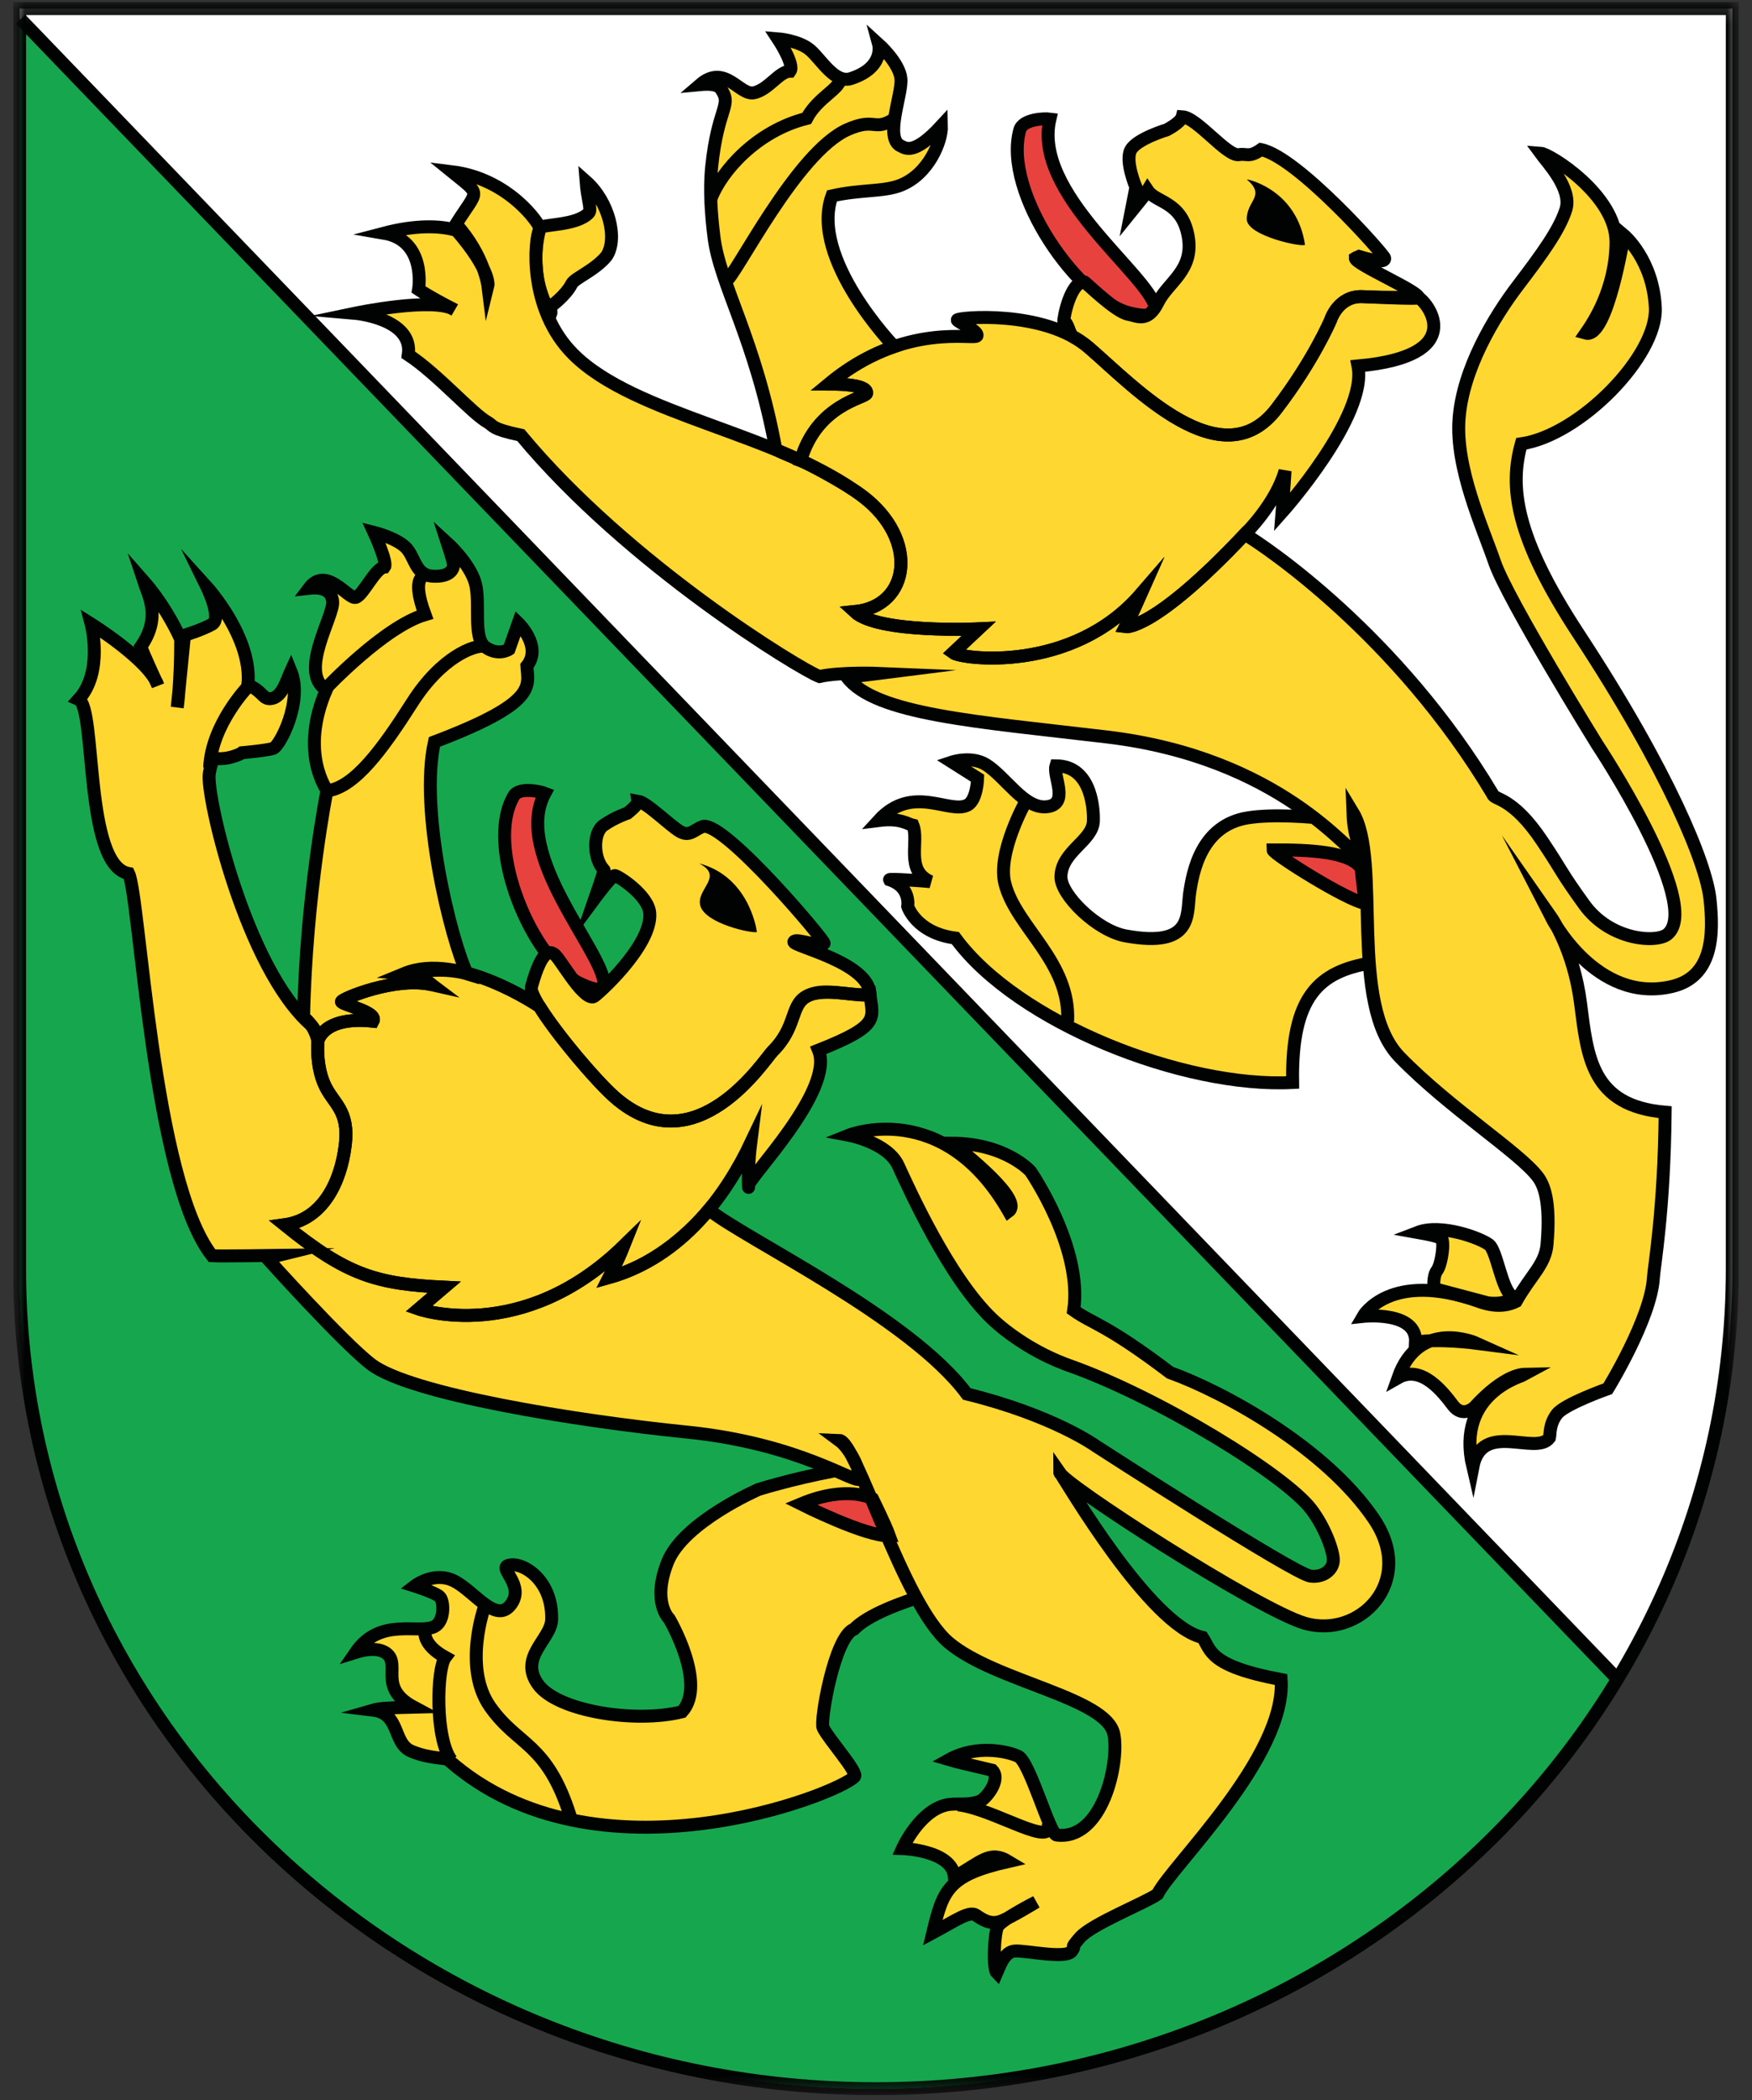 <svg xmlns="http://www.w3.org/2000/svg" width="106" height="127" viewBox="0 0 106 127" fill="none"><rect x="0" y="0" width="106" height="127" fill="#333333" stroke="none"/><g id="Ebene_1" clip-path="url(#clip0_9_2730)"><g id="Group"><path id="Vector" d="M52.968 0.52H104.812V76.725C104.812 104.106 81.615 126.304 53.002 126.304C24.384 126.304 1.189 104.105 1.189 76.725V0.52H52.968Z" fill="white"></path><path id="Vector_2" d="M1.189 76.724C1.189 104.105 24.384 126.304 53.002 126.304C72.136 126.304 88.838 116.377 97.817 101.616L1.189 1.101V76.724Z" fill="#16A74E"></path><path id="Vector_3" d="M32.966 47.971C32.664 47.854 31.405 47.583 31.084 48.132C29.273 51.226 32.241 58.07 35.027 59.439C36.528 60.168 36.547 59.653 36.542 59.486C36.503 57.55 30.977 51.664 32.966 47.971Z" fill="#E8423F"></path><path id="Vector_4" d="M32.966 47.971C32.664 47.854 31.405 47.583 31.084 48.132C29.273 51.226 32.241 58.07 35.027 59.439C36.528 60.168 36.547 59.653 36.542 59.486C36.503 57.55 30.977 51.664 32.966 47.971Z" stroke="#010202" stroke-width="0.783"></path><path id="Vector_5" d="M58.521 88.601C53.572 87.637 45.887 90.07 45.887 90.07C45.887 90.07 41.347 92.037 40.389 94.463C39.424 96.901 40.486 97.887 40.486 97.887C40.486 97.887 42.8 101.817 41.265 103.512C38.42 104.221 33.729 103.476 32.562 101.87C31.353 100.217 33.34 99.125 33.376 97.945C33.451 95.44 31.468 94.353 30.707 94.678C30.229 94.884 31.715 95.866 30.942 96.982C30.04 98.274 28.724 96.239 27.497 95.613C26.271 94.983 25.085 95.908 25.085 95.908C25.085 95.908 26.32 96.295 26.597 96.552C26.873 96.813 26.914 98.025 26.301 98.35C25.375 98.852 23.005 97.748 21.516 99.92C22.769 99.528 23.275 99.895 23.385 99.984C24.271 100.654 22.837 102.059 25.034 103.231C23.457 103.269 22.935 103.308 22.575 103.412C24.242 103.615 23.739 105.427 24.896 105.901C26.049 106.382 26.949 106.258 27.146 106.441C36.063 114.294 50.717 108.504 51.699 107.434C51.941 107.185 50.133 105.174 49.797 104.478C49.603 104.087 50.486 98.953 51.67 98.515C53.333 96.795 59.617 95.525 59.617 95.525C59.617 95.525 58.934 90.391 58.521 88.601Z" fill="#FFD730"></path><path id="Vector_6" d="M58.521 88.601C53.572 87.637 45.887 90.07 45.887 90.07C45.887 90.07 41.347 92.037 40.389 94.463C39.424 96.901 40.486 97.887 40.486 97.887C40.486 97.887 42.8 101.817 41.265 103.512C38.42 104.221 33.729 103.476 32.562 101.87C31.353 100.217 33.34 99.125 33.376 97.945C33.451 95.44 31.468 94.353 30.707 94.678C30.229 94.884 31.715 95.866 30.942 96.982C30.04 98.274 28.724 96.239 27.497 95.613C26.271 94.983 25.085 95.908 25.085 95.908C25.085 95.908 26.32 96.295 26.597 96.552C26.873 96.813 26.914 98.025 26.301 98.35C25.375 98.852 23.005 97.748 21.516 99.92C22.769 99.528 23.275 99.895 23.385 99.984C24.271 100.654 22.837 102.059 25.034 103.231C23.457 103.269 22.935 103.308 22.575 103.412C24.242 103.615 23.739 105.427 24.896 105.901C26.049 106.382 26.949 106.258 27.146 106.441C36.063 114.294 50.717 108.504 51.699 107.434C51.941 107.185 50.133 105.174 49.797 104.478C49.603 104.087 50.486 98.953 51.67 98.515C53.333 96.795 59.617 95.525 59.617 95.525C59.617 95.525 58.934 90.391 58.521 88.601Z" fill="#FFD730"></path><path id="Vector_7" d="M58.521 88.601C53.572 87.637 45.887 90.07 45.887 90.07C45.887 90.07 41.347 92.037 40.389 94.463C39.424 96.901 40.486 97.887 40.486 97.887C40.486 97.887 42.8 101.817 41.265 103.512C38.42 104.221 33.729 103.476 32.562 101.87C31.353 100.217 33.34 99.125 33.376 97.945C33.451 95.44 31.468 94.353 30.707 94.678C30.229 94.884 31.715 95.866 30.942 96.982C30.04 98.274 28.724 96.239 27.497 95.613C26.271 94.983 25.085 95.908 25.085 95.908C25.085 95.908 26.32 96.295 26.597 96.552C26.873 96.813 26.914 98.025 26.301 98.35C25.375 98.852 23.005 97.748 21.516 99.92C22.769 99.528 23.275 99.895 23.385 99.984C24.271 100.654 22.837 102.059 25.034 103.231C23.457 103.269 22.935 103.308 22.575 103.412C24.242 103.615 23.739 105.427 24.896 105.901C26.049 106.382 26.949 106.258 27.146 106.441C36.063 114.294 50.717 108.504 51.699 107.434C51.941 107.185 50.133 105.174 49.797 104.478C49.603 104.087 50.486 98.953 51.67 98.515C53.333 96.795 59.617 95.525 59.617 95.525C59.617 95.525 58.934 90.391 58.521 88.601Z" stroke="#010202" stroke-width="0.783" stroke-miterlimit="17"></path><path id="Vector_8" d="M29.338 97.09C29.338 97.09 27.968 100.819 29.657 103.215C31.346 105.611 33.085 105.346 34.507 109.838M25.714 98.639C25.714 98.639 25.52 99.44 26.942 100.219C26.418 100.901 26.314 105.16 27.312 106.448" stroke="#010202" stroke-width="0.783"></path><path id="Vector_9" d="M45.286 71.767C45.286 71.749 45.286 71.725 45.285 71.687C45.285 71.691 45.282 71.699 45.282 71.703C45.285 71.725 45.286 71.749 45.286 71.767ZM45.286 71.767C45.292 71.813 45.292 71.813 45.286 71.767V71.767ZM83.126 91.843C80.177 87.5 73.994 84.152 70.795 83C66.927 80.07 66.128 80.062 64.965 79.235C65.526 75.438 62.353 70.834 62.353 70.834C62.353 70.834 60.868 69.144 57.599 69.128C58.458 69.802 61.938 72.576 61.033 73.246C57.081 66.354 51.353 68.646 51.353 68.646C51.353 68.646 53.708 69.088 54.346 70.489C54.994 71.894 57.402 77.256 60.013 79.745C60.846 80.543 62.544 81.812 64.718 82.582C70.056 84.473 77.705 89.153 79.314 91.244C80.155 92.332 80.695 93.833 80.669 94.375C80.641 94.913 80.079 95.411 79.284 95.307C78.28 95.178 66.313 87.447 66.313 87.447C66.313 87.447 63.732 85.581 58.494 84.293C55.064 79.648 45.014 74.896 42.888 73.15C42.873 73.17 42.857 73.19 42.845 73.206C43.967 71.858 44.818 70.4 45.424 69.112C45.255 70.485 45.271 71.384 45.285 71.685C45.307 71.195 50.511 65.921 49.524 63.502C53.291 62.012 52.813 61.586 52.638 60.141C52.505 60.192 52.221 60.174 51.869 60.141C52.119 60.158 52.376 60.162 52.638 60.141C52.633 58.213 47.904 57.203 48.036 56.946C48.166 56.693 49.567 57.315 49.863 57.047C49.97 56.937 43.932 49.773 42.561 49.967C42.031 50.135 41.751 50.62 41.159 50.287C40.564 49.954 39.154 48.536 38.607 48.446C38.642 48.647 37.968 49.169 37.968 49.169C37.968 49.169 37.162 49.447 36.511 49.911C35.858 50.377 35.903 51.958 36.548 52.605C36.583 52.638 36.001 54.307 36.001 54.307C36.001 54.307 37.011 52.946 37.194 52.946C37.37 52.946 39.239 54.126 39.314 55.23C39.454 57.225 36.023 60.266 35.896 60.288C35.19 60.396 33.844 57.858 33.509 57.686C33.379 57.621 32.85 57.125 32.152 59.685C32.101 59.882 32.3 60.316 32.646 60.877V60.873C32.646 60.873 29.842 58.923 27.047 58.682C27.518 58.711 27.945 58.787 28.268 58.888C27.296 56.853 25.352 49.038 26.287 44.863C32.605 42.472 31.948 41.473 31.881 40.272C32.824 39.093 31.361 37.676 31.361 37.676L30.799 39.264C30.799 39.264 30.161 39.694 29.371 39.133C28.583 38.576 29.092 36.452 28.757 35.252C28.42 34.06 27.065 32.829 27.065 32.829C27.065 32.829 27.375 33.781 27.434 34.064C27.485 34.35 27.306 34.903 26.192 34.843C25.081 34.784 25.122 33.617 24.505 33.062C23.88 32.501 22.627 32.19 22.627 32.19C22.627 32.19 23.467 34.017 23.268 34.289C22.7 34.348 21.984 35.984 21.527 36.125C21.075 36.259 19.741 34.171 18.694 35.573C19.988 35.425 20.107 36.131 20.131 36.374C20.212 37.268 18.035 40.69 19.745 41.709C18.099 45.516 19.788 47.791 19.788 47.791C19.788 47.791 18.519 54.12 18.37 61.514C18.564 61.654 18.711 61.823 18.829 61.996C14.883 58.58 12.448 48.087 12.664 46.792C12.776 46.122 12.932 45.869 12.932 45.869C12.932 45.869 13.436 45.941 13.956 45.8C14.482 45.661 14.64 45.527 14.64 45.527C14.64 45.527 16.134 45.392 16.529 45.266C16.919 45.141 18.352 42.411 17.598 40.582C17.388 41.033 17.109 42.081 16.5 42.233C15.89 42.389 15.96 41.82 15 41.425C15.298 38.571 12.519 35.507 12.519 35.507C12.519 35.507 13.452 37.413 12.834 37.757C12.219 38.102 11.162 38.423 11.162 38.423L10.84 41.725C10.889 41.039 10.942 40.015 10.942 38.668C10.566 37.809 9.76 36.354 8.699 35.148C9.193 35.934 9.783 37.315 8.529 39.109C8.574 39.231 8.662 39.496 9.403 41.109C8.562 39.631 5.522 37.732 5.522 37.732C5.522 37.732 6.287 40.639 4.764 42.301C5.843 42.778 5.081 52.336 7.791 52.825C8.48 54.254 9.244 71.388 12.837 75.939C13.288 75.969 16.844 75.919 16.844 75.919L16.162 76.088C16.162 76.088 20.779 81.226 22.473 82.51C24.803 84.292 34.775 85.918 41.594 86.604C48.415 87.295 51.788 89.779 52.009 89.438C52.137 89.165 50.433 87.194 50.772 87.098C51.494 86.897 54.605 96.972 57.407 99.332C60.213 101.704 66.984 102.648 67.402 104.888C67.739 106.642 66.691 111.33 63.929 110.969C63.518 110.908 62.308 106.533 61.613 106.208C60.915 105.887 59.062 105.502 57.419 106.417C57.696 106.501 59.382 106.895 60.04 107.049C60.61 107.635 59.627 108.805 59.285 108.932C58.507 109.205 57.89 109.02 57.28 109.146C55.62 109.504 54.605 111.788 54.605 111.788C54.605 111.788 57.623 111.88 57.752 113.506C59.377 112.594 59.891 111.88 61.023 112.566C57.352 113.401 57.061 114.296 56.441 116.883C57.824 116.141 58.647 115.543 59.056 115.814C59.458 116.091 59.947 116.416 60.574 116.175C60.682 116.135 60.822 116.074 60.981 115.998C60.674 116.201 60.425 116.391 60.363 116.52C60.16 116.954 60.06 119.043 60.321 119.306C60.443 119.037 60.738 118.001 61.429 117.981C62.115 117.949 64.523 118.487 64.86 117.981C65.194 117.471 64.612 118.021 65.342 117.172C66.073 116.34 69.304 115.071 70.038 114.549C70.893 112.823 77.829 106.249 77.52 101.569C73.121 100.746 73.281 99.782 72.766 99.02C69.741 98.321 65.049 90.414 64.236 89.194C65.42 90.438 76.222 97.364 78.943 98.161C82.244 99.124 85.714 95.658 83.126 91.843ZM50.664 60.022C49.968 59.979 49.25 59.989 48.788 60.254C49.333 59.946 49.976 59.956 50.664 60.022ZM36.84 77.256C37.066 77.192 37.296 77.12 37.52 77.043C37.296 77.12 37.068 77.192 36.84 77.256Z" fill="#FFD730"></path><path id="Vector_10" d="M19.835 47.819C21.482 47.567 23.13 45.326 24.936 42.492C26.743 39.654 28.73 39.013 29.275 39.08M19.723 41.623C19.723 41.623 23.241 37.897 25.712 37.169C24.77 34.627 25.843 34.789 25.843 34.789M15.015 41.505C15.015 41.505 12.797 43.793 12.684 46.424M57.97 109.139C60.15 109.375 63.979 111.952 63.393 110.166M57.858 48.83C57.653 49.457 57.669 49.537 58.731 50.624C56.802 54.373 58.187 57.119 58.187 57.119" stroke="#010202" stroke-width="0.783"></path><path id="Vector_11" d="M48.451 90.946C48.451 90.946 52.383 92.924 53.807 92.87C53.552 92.166 52.787 90.628 52.787 90.628C52.787 90.628 51.275 89.764 48.451 90.946Z" fill="#E8423F"></path><path id="Vector_12" d="M48.451 90.946C48.451 90.946 52.383 92.924 53.807 92.87C53.552 92.166 52.787 90.628 52.787 90.628C52.787 90.628 51.275 89.764 48.451 90.946Z" stroke="#010202" stroke-width="0.783"></path><path id="Vector_13" d="M84.641 50.266C84.079 49.962 78.361 49.005 75.517 49.452C72.672 49.893 72.162 52.731 71.973 54.033C71.796 55.325 72.182 57.335 68.108 56.596C66.376 56.285 64.174 54.129 64.19 53.017C64.215 51.48 66.101 50.857 66.153 49.657C66.169 49.295 66.189 46.309 63.888 46.309C63.691 46.944 64.734 48.633 63.328 48.786C61.975 48.93 60.843 46.983 59.675 46.25C58.788 45.685 57.6 46.081 57.6 46.081L59.149 47.062C59.149 47.062 59.113 48.379 58.539 48.684C57.443 49.26 55.203 47.374 53.156 49.619C54.484 49.45 54.868 49.819 55.233 49.904C55.629 50.884 54.742 52.637 56.295 53.315C55.974 53.274 53.776 53.122 53.818 53.198C55.133 53.641 54.918 54.812 54.918 54.812C54.918 54.812 55.424 56.416 57.802 56.727C61.545 61.836 71.616 65.809 78.207 65.46C78.119 60.226 79.823 58.757 82.935 58.231C83.184 57.045 84.587 50.514 84.641 50.266Z" fill="#FFD730"></path><path id="Vector_14" d="M32.67 13.795C32.605 14.047 31.862 16.521 33.325 19C33.352 18.93 33.311 18.536 33.311 18.536C33.311 18.536 34.228 17.888 34.591 17.161C34.764 16.822 36.001 16.34 36.694 15.491C37.403 14.44 36.837 12.191 35.456 10.971C35.537 12.041 35.808 12.683 35.625 12.873C34.888 13.673 32.736 13.544 32.67 13.795Z" fill="#FFD730"></path><path id="Vector_15" d="M32.67 13.795C32.605 14.047 31.862 16.521 33.325 19C33.352 18.93 33.311 18.536 33.311 18.536C33.311 18.536 34.228 17.888 34.591 17.161C34.764 16.822 36.001 16.34 36.694 15.491C37.403 14.44 36.837 12.191 35.456 10.971C35.537 12.041 35.808 12.683 35.625 12.873C34.888 13.673 32.736 13.544 32.67 13.795Z" stroke="#010202" stroke-width="0.783"></path><path id="Vector_16" d="M63.522 7.199C63.196 7.155 61.878 7.197 61.697 7.868C60.653 11.66 65.281 18.209 68.384 18.935C70.058 19.321 69.948 18.758 69.905 18.59C69.392 16.522 62.464 11.678 63.522 7.199Z" fill="#E8423F"></path><path id="Vector_17" d="M84.641 50.265C84.079 49.961 78.361 49.005 75.517 49.452C72.672 49.893 72.162 52.731 71.973 54.032C71.796 55.325 72.182 57.335 68.108 56.596C66.376 56.284 64.174 54.129 64.19 53.017C64.215 51.48 66.101 50.856 66.153 49.656C66.169 49.295 66.189 46.309 63.888 46.309C63.691 46.944 64.734 48.633 63.328 48.785C61.975 48.93 60.843 46.983 59.675 46.25C58.788 45.685 57.6 46.081 57.6 46.081L59.149 47.061C59.149 47.061 59.113 48.379 58.539 48.683C57.443 49.26 55.203 47.373 53.156 49.618C54.484 49.45 54.868 49.819 55.233 49.903C55.629 50.884 54.742 52.637 56.295 53.315C55.974 53.274 53.776 53.121 53.818 53.198C55.133 53.64 54.918 54.811 54.918 54.811C54.918 54.811 55.424 56.416 57.802 56.727C61.545 61.836 71.616 65.809 78.207 65.46C78.119 60.226 79.823 58.757 82.935 58.231C83.184 57.045 84.587 50.513 84.641 50.265ZM63.522 7.199C63.197 7.155 61.878 7.197 61.697 7.868C60.654 11.66 65.282 18.209 68.385 18.935C70.058 19.321 69.948 18.758 69.906 18.59C69.392 16.522 62.464 11.678 63.522 7.199Z" stroke="#010202" stroke-width="0.783"></path><g id="Group_2"><g id="Group_3"><g id="Group_4"><g id="Group_5"><g id="Clip path group"><mask id="mask0_9_2730" style="mask-type:luminance" maskUnits="userSpaceOnUse" x="0" y="0" width="106" height="127"><g id="SVGID_2_"><path id="Vector_18" d="M105.195 0.129H0.795V126.695H105.195V0.129Z" fill="white"></path></g></mask><g mask="url(#mask0_9_2730)"><path id="Vector_19" d="M103.462 54.38C103.242 52.257 100.994 46.685 95.515 38.336C91.645 32.445 91.324 29.424 92.043 26.835C95.599 26.319 100.283 21.518 100.155 18.612C100.022 15.7 98.256 14.221 98.256 14.221C98.256 14.221 97.252 20.502 95.952 20.143C96.397 19.5 97.754 17.486 97.774 14.646C97.798 11.81 93.764 9.295 93.202 9.258C93.576 9.774 95.143 11.407 94.744 12.668C94.338 13.927 93.282 15.372 91.846 17.262C90.389 19.169 88.502 22.314 88.277 25.322C88.048 28.303 89.694 31.866 90.437 34.017C91.231 36.298 96.626 45.005 96.626 45.005C96.626 45.005 103.07 54.702 100.889 56.492C100.227 57.039 97.419 56.875 95.847 54.694C94.374 52.655 94.571 52.739 93.309 50.853C91.518 48.172 90.399 48.368 90.326 48.044C84.556 38.379 76.501 33.005 75.313 32.302C75.313 32.302 77.175 30.487 77.743 28.475C77.705 29.18 77.562 30.976 77.562 30.976C77.562 30.976 82.754 25.162 82.156 22.131C88.87 21.529 86.397 18.325 85.833 18.006C85.871 17.624 81.996 15.974 81.996 15.612C81.996 15.612 82.084 15.559 82.213 15.505C83.485 15.886 83.794 15.811 83.774 15.612C83.758 15.415 78.484 9.469 76.288 9.046C75.554 9.558 75.429 9.264 74.955 9.354C74.227 9.469 72.428 7.11 71.523 7.057C71.431 7.418 70.592 7.85 70.592 7.85C70.592 7.85 68.774 8.397 68.413 9.066C68.048 9.734 68.722 11.319 68.722 11.319L68.427 12.819C68.427 12.819 69.396 11.625 69.447 11.533C69.936 12.26 71.502 12.182 71.881 14.27C72.262 16.356 70.665 17.045 70.049 18.298C69.427 19.545 68.79 19.096 68.265 19.006C67.484 18.869 65.662 17.045 65.594 17.045C64.773 17.045 64.335 19.186 64.351 19.476C64.588 19.388 64.692 20.255 64.929 20.371C65.034 20.421 65.186 20.516 65.355 20.628C62.525 18.743 57.873 19.214 57.905 19.352C57.941 19.486 59.179 19.985 59.105 20.3C59.053 20.524 56.897 19.977 54.002 20.994C54.036 20.982 54.065 20.969 54.096 20.957C54.096 20.957 48.956 15.639 50.329 11.848C52.063 11.456 53.435 11.611 54.463 11.211C56.175 10.548 56.982 8.548 56.956 7.607C55.284 9.42 54.78 8.956 54.502 8.834C53.47 8.368 54.602 5.708 54.502 4.753C54.408 3.799 53.152 2.671 53.152 2.671C53.152 2.671 53.541 4.085 51.48 4.753C50.507 5.065 49.706 3.639 49.027 3.039C48.343 2.445 47.058 2.346 47.058 2.346C47.058 2.346 48.088 3.898 47.797 4.307C47.124 4.322 46.514 5.408 45.624 5.61C44.734 5.813 43.871 3.814 42.354 5.12C43.489 5.012 43.587 5.338 43.703 5.528C44.233 6.389 43.415 6.65 43.059 10.02C42.899 11.489 43.032 13.045 43.189 14.319C43.54 17.215 45.707 20.503 46.935 27.19C46.94 27.195 46.952 27.2 46.966 27.204C42.412 25.342 37.33 24.058 34.691 21.426C31.947 18.688 32.315 14.448 32.671 13.809C32.671 13.586 30.831 10.811 27.342 10.383C29.18 11.876 28.945 11.407 27.595 13.552C28.495 14.551 28.98 15.538 29.241 16.247C28.984 15.713 28.513 14.964 27.629 13.937C26.695 13.647 25.184 13.591 23.236 14.103C25.831 14.547 25.33 17.513 25.33 17.513C25.33 17.513 25.997 17.96 27.321 18.643C25.872 18.025 21.473 18.945 21.473 18.945C21.473 18.945 25.03 19.249 24.709 21.456C26.503 22.639 28.591 25.039 29.527 25.546C29.884 25.759 29.717 25.936 31.515 26.316C38.028 34.161 48.427 40.473 49.582 40.91C50.897 40.625 53.209 40.722 53.209 40.722C53.209 40.722 52.243 40.847 51.251 40.958C52.982 43.214 59.069 43.632 66.94 44.563C77.5 45.805 81.671 51.696 82.281 51.792C82.469 51.282 81.928 50.989 81.859 49.135C83.626 52.045 81.542 60.687 84.689 63.922C87.708 67.026 91.974 69.713 93.058 71.182C93.399 71.638 93.833 72.593 93.604 75.246C93.508 76.466 92.609 77.137 91.73 78.698C91.164 78.979 90.433 79.043 89.498 78.706C84.087 76.763 82.469 79.601 82.469 79.601C82.469 79.601 85.749 79.248 85.648 81.167C85.925 81.117 86.247 81.093 86.58 81.082C85.809 81.357 85.058 81.994 84.589 83.316C86.002 82.511 87.282 84.145 87.9 84.966C88.515 85.791 89.225 85.084 89.225 85.084C89.225 85.084 90.911 83.126 92.316 83.101C92.163 83.19 88.053 84.213 89.117 88.715C89.662 85.871 92.93 88.053 93.753 86.951C93.801 86.748 93.733 86.136 94.198 85.522C94.648 84.907 97.281 83.98 97.281 83.98C97.281 83.98 99.894 79.734 100.038 77.263C100.08 76.585 100.692 73.207 100.749 67.259C96.269 66.869 96.044 63.893 95.629 60.654C95.342 58.426 94.621 56.826 94.192 56.039C95.039 57.351 97.489 60.507 101.146 59.663C103.651 59.075 103.685 56.494 103.462 54.38ZM65.892 21.038C65.826 20.973 65.746 20.914 65.673 20.855C65.75 20.918 65.826 20.978 65.892 21.038ZM65.577 20.783C65.505 20.733 65.433 20.68 65.359 20.628C65.433 20.682 65.505 20.733 65.577 20.783Z" fill="#FFD730"></path></g></g></g></g></g><g id="Group_6"><g id="Group_7"><g id="Group_8"><g id="Clip path group_2"><mask id="mask1_9_2730" style="mask-type:luminance" maskUnits="userSpaceOnUse" x="0" y="0" width="106" height="127"><g id="SVGID_4_"><path id="Vector_20" d="M105.195 0.129H0.795V126.695H105.195V0.129Z" fill="white"></path></g></mask><g mask="url(#mask1_9_2730)"><path id="Vector_21" d="M75.309 32.304C76.497 33.007 84.552 38.381 90.322 48.046C90.392 48.37 91.515 48.175 93.303 50.855C94.567 52.741 94.373 52.657 95.844 54.696C97.413 56.877 100.223 57.041 100.885 56.494C103.065 54.704 96.623 45.007 96.623 45.007C96.623 45.007 91.232 36.3 90.436 34.019C89.695 31.866 88.049 28.305 88.276 25.324C88.499 22.316 90.385 19.171 91.842 17.264C93.279 15.374 94.337 13.929 94.74 12.671C95.142 11.409 93.574 9.776 93.199 9.26C93.761 9.297 97.795 11.812 97.773 14.649C97.751 17.488 96.396 19.5 95.948 20.145C97.251 20.504 98.253 14.223 98.253 14.223C98.253 14.223 100.019 15.702 100.151 18.614C100.282 21.52 95.596 26.321 92.041 26.838C91.321 29.427 91.646 32.447 95.511 38.337C100.991 46.687 103.239 52.257 103.459 54.382C103.684 56.496 103.652 59.077 101.139 59.659C96.551 60.72 93.858 55.477 93.858 55.477C93.858 55.477 95.206 57.407 95.624 60.652C96.041 63.891 96.266 66.869 100.746 67.255C100.689 73.207 100.076 76.583 100.035 77.261C99.89 79.73 97.275 83.977 97.275 83.977C97.275 83.977 94.644 84.904 94.193 85.518C93.725 86.132 93.797 86.748 93.747 86.947C92.927 88.051 89.657 85.871 89.109 88.713C88.045 84.21 92.156 83.186 92.31 83.098C90.903 83.122 89.22 85.081 89.22 85.081C89.22 85.081 88.507 85.791 87.893 84.964C87.275 84.145 85.994 82.512 84.584 83.314C85.868 79.662 89.334 81.227 89.334 81.227C89.334 81.227 86.992 80.922 85.643 81.167C85.745 79.248 82.464 79.602 82.464 79.602C82.464 79.602 84.082 76.764 89.492 78.705C90.428 79.042 91.16 78.978 91.726 78.697C92.605 77.133 93.502 76.463 93.599 75.243C93.827 72.59 93.392 71.634 93.053 71.181C91.969 69.712 87.7 67.022 84.684 63.92C81.539 60.685 83.618 52.044 81.854 49.133C81.922 50.988 82.464 51.281 82.275 51.79C81.665 51.694 77.495 45.806 66.932 44.56C59.063 43.63 52.975 43.213 51.245 40.956C52.237 40.843 53.204 40.72 53.204 40.72C53.204 40.72 50.892 40.623 49.576 40.909C48.421 40.471 38.022 34.159 31.51 26.315C29.711 25.935 29.878 25.758 29.521 25.544C28.585 25.037 26.497 22.638 24.703 21.455C25.024 19.25 21.467 18.944 21.467 18.944C21.467 18.944 26.279 17.935 27.498 18.732C26.056 18 25.324 17.51 25.324 17.51C25.324 17.51 25.825 14.543 23.23 14.1C25.176 13.588 26.689 13.644 27.623 13.934C29.745 16.396 29.521 17.289 29.521 17.289C29.521 17.289 29.292 15.44 27.591 13.551C28.941 11.406 29.176 11.875 27.338 10.382C30.828 10.81 32.667 13.585 32.667 13.808C32.312 14.449 31.944 18.687 34.687 21.424C38.438 25.165 47.135 26.174 52.204 30.029C55.581 32.6 55.091 36.655 51.7 36.989C53.131 38.322 59.201 38.028 59.201 38.028C59.201 38.028 58.043 39.114 57.66 39.472C58.178 39.855 64.853 40.752 69.025 35.92C68.445 37.232 68.092 37.903 68.092 37.903C68.092 37.903 69.792 38.159 75.309 32.304Z" stroke="#010202" stroke-width="0.783" stroke-miterlimit="16"></path></g></g></g></g></g></g><path id="Vector_22" d="M51.71 36.986C53.142 38.319 59.214 38.025 59.214 38.025C59.214 38.025 58.053 39.112 57.672 39.469C58.19 39.851 64.861 40.749 69.035 35.917C68.453 37.229 68.1 37.9 68.1 37.9C68.1 37.9 69.798 38.156 75.317 32.301C75.317 32.301 77.18 30.487 77.748 28.475C77.71 29.179 77.567 30.975 77.567 30.975C77.567 30.975 82.759 25.161 82.161 22.131C88.874 21.529 86.402 18.325 85.838 18.005C85.661 17.97 83.927 18.005 82.448 17.936C80.961 17.866 80.505 19.35 80.505 19.35C80.505 19.35 79.482 21.778 77.246 24.703C73.941 29.059 68.63 23.396 65.901 21.037C63.181 18.68 57.879 19.201 57.913 19.35C57.951 19.484 59.187 19.982 59.113 20.298C59.041 20.613 54.766 19.382 50.137 23.224C50.347 23.224 52.511 23.195 52.431 23.783C52.398 24.067 49.435 24.42 48.44 27.842C48.653 27.909 51.106 29.184 52.218 30.026C55.589 32.597 55.103 36.652 51.71 36.986Z" stroke="#010202" stroke-width="0.783" stroke-miterlimit="9"></path><path id="Vector_23" d="M48.437 27.842C49.432 24.42 52.397 24.067 52.428 23.783C52.508 23.195 50.342 23.224 50.134 23.224C51.523 22.073 52.882 21.378 54.101 20.955C54.101 20.955 48.961 15.637 50.334 11.847C52.068 11.454 53.441 11.609 54.468 11.21C56.18 10.546 56.989 8.546 56.961 7.605C55.291 9.418 54.785 8.954 54.507 8.832C53.476 8.366 54.605 5.706 54.507 4.751C54.413 3.797 53.158 2.669 53.158 2.669C53.158 2.669 53.546 4.083 51.485 4.751C50.513 5.063 49.711 3.637 49.032 3.037C48.348 2.443 47.063 2.344 47.063 2.344C47.063 2.344 48.093 3.896 47.802 4.305C47.13 4.32 46.52 5.406 45.63 5.608C44.739 5.811 43.877 3.812 42.359 5.118C43.494 5.01 43.593 5.336 43.708 5.526C44.238 6.387 43.42 6.648 43.065 10.018C42.904 11.487 43.038 13.043 43.194 14.317C43.545 17.213 45.712 20.501 46.94 27.188C47.091 27.277 48.437 27.842 48.437 27.842Z" stroke="#010202" stroke-width="0.783"></path><path id="Vector_24" d="M85.836 18.009C85.832 18.081 83.924 18.009 82.445 17.939C80.96 17.869 80.502 19.353 80.502 19.353C80.502 19.353 79.478 21.781 77.242 24.707C73.935 29.063 68.624 23.399 65.899 21.04C65.604 20.783 65.161 20.481 64.936 20.372C64.699 20.255 64.595 19.388 64.358 19.477C64.338 19.187 64.775 17.045 65.598 17.045C65.666 17.045 67.489 18.87 68.267 19.007C68.793 19.096 69.431 19.548 70.054 18.299C70.668 17.045 72.265 16.357 71.884 14.271C71.504 12.184 69.939 12.261 69.449 11.533C69.399 11.625 68.43 12.82 68.43 12.82L68.725 11.319C68.725 11.319 68.05 9.735 68.416 9.066C68.777 8.397 70.595 7.85 70.595 7.85C70.595 7.85 71.434 7.419 71.526 7.058C72.43 7.111 74.228 9.47 74.958 9.354C75.432 9.264 75.556 9.558 76.291 9.046C78.487 9.47 83.761 15.418 83.777 15.612C83.797 15.814 83.488 15.886 82.216 15.506C82.087 15.557 81.999 15.612 81.999 15.612C81.995 15.976 85.871 17.626 85.836 18.009Z" stroke="#010202" stroke-width="0.783" stroke-miterlimit="5"></path><path id="Vector_25" d="M75.432 10.848C75.727 10.885 78.472 11.589 78.956 14.801C78.847 14.978 75.432 14.271 75.432 13.254C75.432 12.107 76.61 11.859 75.432 10.848Z" fill="#010202"></path><path id="Vector_26" d="M77.017 51.395C79.157 51.383 81.73 51.483 82.364 52.528C82.376 52.962 82.525 53.937 82.597 54.625C81.541 54.476 77.017 51.634 77.017 51.395Z" fill="#E8423F"></path><path id="Vector_27" d="M50.822 4.673C50.974 5.32 49.486 5.848 48.804 7.161C45.741 7.928 43.637 10.383 43.023 11.991M43.913 17.015C44.496 16.725 48.17 9.191 51.3 7.824C52.998 7.085 52.863 7.993 54.122 7.177M19.236 62.953C19.236 62.953 19.534 61.428 22.566 61.753C22.881 61.188 20.624 60.741 20.661 60.569C20.704 60.392 23.921 59.044 26.123 59.545C25.659 59.192 25.326 59.045 24.695 58.989C25.807 58.531 27.414 58.627 28.265 58.888C27.293 56.853 25.349 49.038 26.284 44.864C32.602 42.472 31.945 41.473 31.878 40.273C32.821 39.094 31.358 37.676 31.358 37.676L30.796 39.264C30.796 39.264 30.157 39.694 29.368 39.133C28.58 38.576 29.089 36.453 28.754 35.253C28.417 34.06 27.062 32.829 27.062 32.829C27.062 32.829 27.372 33.781 27.43 34.065C27.482 34.35 27.303 34.904 26.189 34.843C25.077 34.784 25.119 33.617 24.502 33.062C23.877 32.501 22.624 32.19 22.624 32.19C22.624 32.19 23.464 34.017 23.264 34.289C22.697 34.348 21.98 35.984 21.524 36.125C21.072 36.26 19.738 34.172 18.69 35.573C19.985 35.425 20.104 36.131 20.128 36.374C20.209 37.268 18.032 40.69 19.742 41.71C18.096 45.516 19.785 47.791 19.785 47.791C19.785 47.791 18.516 54.121 18.367 61.514C19.068 62.024 19.236 62.953 19.236 62.953ZM77.017 51.395C79.157 51.383 81.73 51.483 82.364 52.528C82.376 52.961 82.524 53.937 82.597 54.625C81.541 54.476 77.017 51.634 77.017 51.395Z" stroke="#010202" stroke-width="0.783"></path><path id="Vector_28" d="M36 54.306C36 54.306 37.009 52.945 37.192 52.945C37.369 52.945 39.237 54.125 39.313 55.228C39.453 57.224 36.022 60.265 35.895 60.286C35.188 60.395 33.843 57.857 33.508 57.684C33.378 57.62 32.849 57.123 32.151 59.684C31.941 60.463 35.71 65.055 37.192 66.351C42.071 70.626 46.245 64.067 46.748 63.562C48.218 62.105 47.801 60.808 48.788 60.255C49.835 59.661 51.239 60.247 52.634 60.142C52.63 58.214 47.901 57.204 48.033 56.947C48.162 56.694 49.564 57.316 49.86 57.047C49.967 56.938 43.928 49.774 42.558 49.968C42.028 50.136 41.748 50.621 41.156 50.288C40.56 49.955 39.15 48.537 38.604 48.446C38.639 48.648 37.965 49.17 37.965 49.17C37.965 49.17 37.159 49.448 36.508 49.911C35.853 50.378 35.9 51.959 36.545 52.606C36.579 52.637 36 54.306 36 54.306Z" stroke="#010202" stroke-width="0.783" stroke-miterlimit="17"></path><path id="Vector_29" d="M32.645 60.874C33.682 62.555 36.081 65.38 37.193 66.352C42.071 70.626 46.245 64.07 46.748 63.564C48.218 62.107 47.801 60.81 48.788 60.258C49.835 59.663 52.154 60.33 52.634 60.144C52.809 61.589 53.288 62.015 49.521 63.505C50.514 65.938 45.236 71.267 45.282 71.704C45.327 72.144 45.172 71.128 45.423 69.115C44.003 72.102 41.336 76.009 36.839 77.259C36.956 77.029 37.326 76.358 37.731 75.343C31.565 81.353 25.329 79.156 25.329 79.156C25.329 79.156 25.764 78.783 26.874 77.84C22.776 77.643 21.003 77.125 17.215 74.066C19.56 73.741 20.619 71.437 20.884 69.266C21.152 67.098 20.141 66.757 19.619 65.561C19.089 64.361 19.237 62.95 19.237 62.95C19.237 62.95 19.535 61.424 22.566 61.75C22.881 61.185 20.625 60.738 20.662 60.566C20.705 60.389 23.921 59.041 26.124 59.542C25.659 59.189 25.088 58.92 24.455 58.869C27.747 57.514 32.645 60.874 32.645 60.874Z" stroke="#010202" stroke-width="0.783" stroke-miterlimit="7"></path><path id="Vector_30" d="M42.89 73.15C41.476 74.82 39.421 76.538 36.842 77.256C36.959 77.023 37.329 76.357 37.733 75.342C31.568 81.35 25.332 79.153 25.332 79.153C25.332 79.153 25.767 78.78 26.877 77.836C22.779 77.638 21.006 77.12 17.218 74.061C19.563 73.738 20.621 71.434 20.886 69.261C21.155 67.093 20.145 66.752 19.622 65.556C19.092 64.356 19.239 62.947 19.239 62.947C19.239 62.947 19.192 62.361 18.827 61.987C14.882 58.572 12.446 48.078 12.662 46.783C12.774 46.114 12.931 45.861 12.931 45.861C12.931 45.861 13.435 45.933 13.954 45.792C14.48 45.653 14.639 45.519 14.639 45.519C14.639 45.519 16.133 45.384 16.527 45.258C16.918 45.133 18.351 42.404 17.596 40.574C17.386 41.025 17.107 42.072 16.498 42.225C15.888 42.38 15.958 41.812 14.998 41.417C15.296 38.562 12.518 35.499 12.518 35.499C12.518 35.499 13.451 37.405 12.833 37.748C12.217 38.094 11.16 38.415 11.16 38.415L10.724 42.774C10.724 42.774 10.933 41.372 10.933 38.664C10.558 37.805 9.752 36.35 8.691 35.144C8.977 36.017 9.774 37.311 8.521 39.105C8.568 39.231 8.664 39.523 9.552 41.45C9.064 39.946 5.514 37.729 5.514 37.729C5.514 37.729 6.279 40.635 4.756 42.296C5.835 42.774 5.073 52.332 7.783 52.821C8.472 54.25 9.236 71.384 12.829 75.936C13.28 75.966 16.836 75.916 16.836 75.916L16.154 76.084C16.154 76.084 20.772 81.222 22.465 82.506C24.795 84.289 34.767 85.914 41.586 86.601C48.407 87.291 51.779 89.775 52.002 89.434C52.129 89.161 51.533 87.66 50.764 87.094C51.833 87.126 54.598 96.969 57.399 99.329C60.205 101.701 66.976 102.644 67.394 104.884C67.731 106.638 66.683 111.326 63.922 110.965C63.508 110.905 62.3 106.529 61.605 106.204C60.907 105.883 59.053 105.498 57.411 106.413C57.688 106.498 59.374 106.891 60.032 107.046C60.602 107.629 59.619 108.802 59.277 108.928C58.499 109.201 57.883 109.016 57.272 109.143C55.613 109.5 54.597 111.784 54.597 111.784C54.597 111.784 57.616 111.876 57.744 113.502C59.37 112.591 59.883 111.876 61.015 112.563C57.343 113.398 57.053 114.293 56.433 116.878C57.814 116.137 58.639 115.539 59.048 115.81C59.45 116.087 59.94 116.412 60.566 116.171C61.188 115.941 62.691 115.013 62.691 115.013C62.691 115.013 60.562 116.091 60.355 116.516C60.152 116.95 60.052 119.039 60.313 119.302C60.435 119.033 60.73 117.998 61.421 117.978C62.107 117.943 64.515 118.483 64.852 117.978C65.186 117.468 64.603 118.018 65.334 117.169C66.065 116.336 69.296 115.068 70.03 114.546C70.885 112.82 77.821 106.245 77.512 101.565C73.113 100.742 73.273 99.779 72.755 99.016C69.556 98.274 64.535 89.624 64.116 89.034C64.116 89.596 76.059 97.306 78.935 98.157C82.237 99.125 85.71 95.657 83.119 91.844C80.173 87.501 73.99 84.153 70.789 83.001C66.923 80.07 66.122 80.062 64.96 79.235C65.523 75.438 62.349 70.834 62.349 70.834C62.349 70.834 60.864 69.144 57.595 69.128C58.454 69.802 61.934 72.576 61.027 73.246C57.081 66.355 51.353 68.647 51.353 68.647C51.353 68.647 53.709 69.088 54.347 70.489C54.994 71.894 57.402 77.257 60.013 79.745C60.846 80.544 62.544 81.812 64.718 82.583C70.056 84.473 77.705 89.153 79.314 91.245C80.155 92.332 80.695 93.834 80.669 94.376C80.641 94.914 80.079 95.411 79.284 95.307C78.28 95.179 66.313 87.448 66.313 87.448C66.313 87.448 63.732 85.581 58.494 84.293C55.064 79.651 45.017 74.896 42.89 73.15Z" stroke="#010202" stroke-width="0.783" stroke-miterlimit="10"></path><path id="Vector_31" d="M42.297 52.211C45.223 52.978 45.754 56.017 45.793 56.362C45.482 56.451 42.673 55.857 42.371 54.77C42.093 53.765 43.84 53.007 42.297 52.211Z" fill="#010202"></path><path id="Vector_32" d="M62.05 48.485C62.05 48.485 60.316 51.568 60.8 53.438C61.474 56.083 64.772 58.147 64.595 61.771" stroke="#010202" stroke-width="0.783"></path><path id="Vector_33" d="M86.763 77.921C86.763 77.921 86.679 77.189 86.943 76.834C87.2 76.48 87.321 75.503 87.289 75.2C87.259 74.901 87.431 74.821 85.772 74.526C87.212 73.97 89.609 74.889 90.094 75.268C90.572 75.634 90.853 78.004 91.507 78.397C91.21 78.959 90.022 78.785 90.022 78.785L86.763 77.921Z" fill="#FFD730"></path><g id="Group_9"><g id="Group_10"><g id="Group_11"><g id="Group_12"><g id="Clip path group_3"><mask id="mask2_9_2730" style="mask-type:luminance" maskUnits="userSpaceOnUse" x="0" y="0" width="106" height="127"><g id="SVGID_6_"><path id="Vector_34" d="M105.195 0.129H0.795V126.695H105.195V0.129Z" fill="white"></path></g></mask><g mask="url(#mask2_9_2730)"><path id="Vector_35" d="M86.759 77.921C86.759 77.921 86.675 77.189 86.939 76.834C87.196 76.48 87.317 75.503 87.285 75.2C87.255 74.901 87.427 74.821 85.768 74.526C87.209 73.97 89.605 74.889 90.091 75.268C90.568 75.634 90.849 78.004 91.503 78.397C91.206 78.959 90.018 78.785 90.018 78.785L86.759 77.921Z" stroke="#010202" stroke-width="0.783"></path></g></g></g></g></g><g id="Group_13"><g id="Group_14"><g id="Group_15"><g id="Clip path group_4"><mask id="mask3_9_2730" style="mask-type:luminance" maskUnits="userSpaceOnUse" x="0" y="0" width="106" height="127"><g id="SVGID_8_"><path id="Vector_36" d="M105.195 0.129H0.795V126.695H105.195V0.129Z" fill="white"></path></g></mask><g mask="url(#mask3_9_2730)"><path id="Vector_37" d="M1.246 1.16L97.817 101.488" stroke="#010202" stroke-width="0.783" stroke-miterlimit="7"></path></g></g></g></g></g><g id="Group_16"><g id="Group_17"><g id="Group_18"><g id="Clip path group_5"><mask id="mask4_9_2730" style="mask-type:luminance" maskUnits="userSpaceOnUse" x="0" y="0" width="106" height="127"><g id="SVGID_10_"><path id="Vector_38" d="M105.195 0.129H0.795V126.695H105.195V0.129Z" fill="white"></path></g></mask><g mask="url(#mask4_9_2730)"><path id="Vector_39" d="M52.964 0.52H104.808V76.725C104.808 104.106 81.612 126.304 52.998 126.304C24.38 126.304 1.185 104.105 1.185 76.725V0.52H52.964Z" stroke="#010202" stroke-width="0.783"></path></g></g></g></g></g></g></g></g><defs><clipPath id="clip0_9_2730"><rect width="104.4" height="126.566" fill="white" transform="translate(0.801 0.129)"></rect></clipPath></defs></svg>